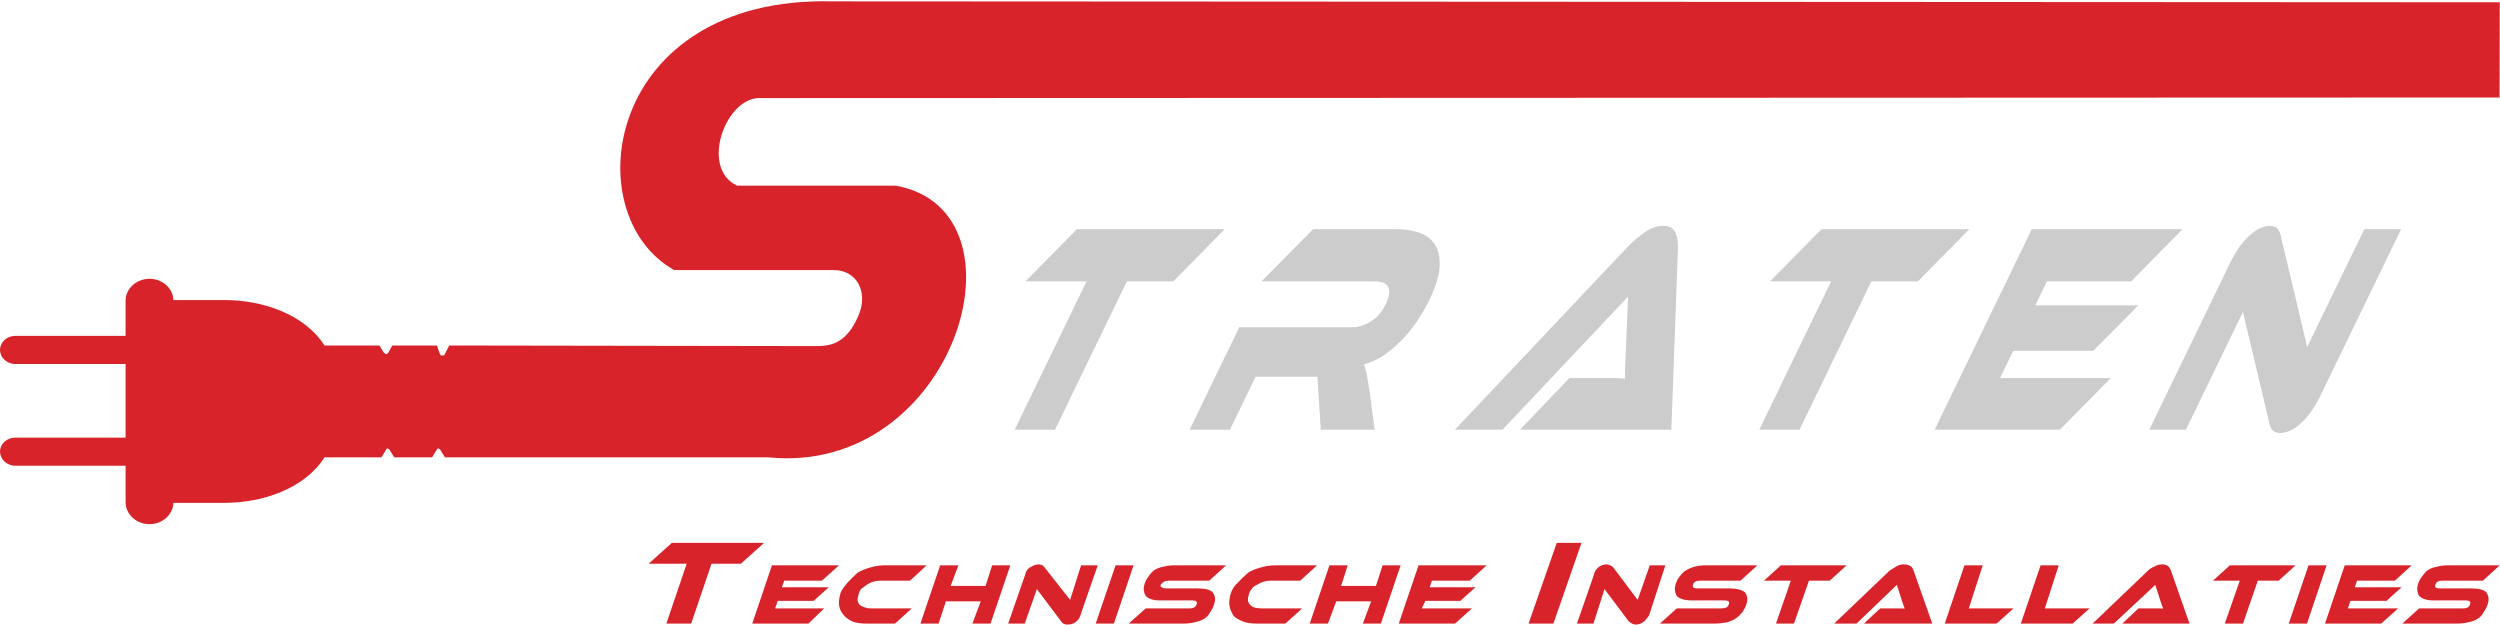 <?xml version="1.0" encoding="UTF-8"?>
<svg width="3432px" height="858px" viewBox="0 0 3432 858" version="1.1" xmlns="http://www.w3.org/2000/svg" xmlns:xlink="http://www.w3.org/1999/xlink">
    <title>straten</title>
    <g id="straten" stroke="none" stroke-width="1" fill="none" fill-rule="evenodd">
        <polyline id="Fill-1" fill="#CBCCCB" points="1681.28 314.64 1610.76 386.241 1546.98 386.241 1448.3 589.85 1392.97 589.85 1491.62 386.241 1407.82 386.241 1478.35 314.64 1681.28 314.64"></polyline>
        <path d="M1887.11,589.85 L1813.18,589.85 L1808.53,517.14 L1723.66,517.14 L1688.43,589.85 L1633.18,589.85 L1701.27,449.23 L1856.75,449.23 C1865.22,449.23 1873.78,446.39 1882.37,440.98 C1890.96,435.45 1897.42,427.97 1902.13,418.269 C1907.2,407.64 1908.45,399.621 1905.79,394.12 C1903.12,388.88 1896.94,386.241 1887.19,386.241 L1731.88,386.241 L1802.6,314.64 L1917.44,314.64 C1927.56,314.64 1937.28,316.08 1946.75,318.92 C1956.27,321.87 1963.58,327 1968.89,334.31 C1974.24,341.71 1976.77,351.741 1976.4,364.5 C1976.17,376.911 1971.15,393.16 1961.66,412.941 C1956.36,423.66 1950.37,433.83 1943.69,443.47 C1936.91,452.97 1929.57,461.731 1921.86,469.3 C1913.98,477.03 1905.98,483.531 1897.71,489 C1889.29,494.27 1880.98,498.07 1872.51,500.25 C1873.9,503.85 1875.03,508.3 1876.22,513.89 C1877.18,519.33 1878.63,526.809 1880.02,536.481 L1887.11,589.85" id="Fill-2" fill="#CBCCCB"></path>
        <path d="M2086.72,589.85 L2154.36,519.04 L2199.17,519.04 C2204.7,519.04 2210.2,519.04 2215.95,519.04 C2221.71,519.04 2226.67,519.441 2230.75,519.87 C2230.66,514.85 2230.66,508.701 2231.06,501.099 C2231.34,493.59 2231.63,486.621 2232,479.95 L2235.03,407.1 L2062.66,589.85 L1997.32,589.85 L2232.42,341.001 C2240.05,332.92 2248.18,325.861 2257,319.599 C2265.67,313.22 2274.4,310.071 2283.13,310.071 C2291.5,310.071 2297.05,313.05 2299.74,318.92 C2302.64,324.73 2303.86,332.1 2303.49,341.001 L2294.44,589.85 L2086.72,589.85" id="Fill-3" fill="#CBCCCB"></path>
        <polyline id="Fill-4" fill="#CBCCCB" points="2703.46 314.64 2632.87 386.241 2569.01 386.241 2470.39 589.85 2415.14 589.85 2513.79 386.241 2429.94 386.241 2500.47 314.64 2703.46 314.64"></polyline>
        <polyline id="Fill-5" fill="#CBCCCB" points="2897.63 519.04 2827.78 589.85 2655.89 589.85 2789.23 314.64 2996.13 314.64 2925.72 386.241 2810.01 386.241 2794.05 419.151 2935.53 419.151 2873.53 481.71 2763.75 481.71 2745.63 519.04 2897.63 519.04"></polyline>
        <path d="M3130.21,594.45 C3126.67,594.45 3123.58,593.571 3121.06,591.72 C3118.31,589.97 3116.43,585.91 3115.1,579.651 L3079.1,428.17 L3000.84,589.85 L2950.64,589.85 L3061.19,361.47 C3065.58,352.42 3070.12,344.691 3075.11,337.941 C3080.01,331.48 3084.8,326.121 3089.48,322.01 C3094.38,317.84 3098.97,314.86 3103.48,312.94 C3108.16,311.01 3112.44,310.071 3116.24,310.071 C3119.69,310.071 3122.61,310.981 3125.25,312.68 C3127.89,314.52 3129.9,318.61 3131.32,324.79 L3167.32,476.331 L3245.78,314.64 L3296.21,314.64 L3185.77,542.571 C3181.35,551.611 3176.76,559.491 3171.91,566.1 C3166.89,572.62 3162.19,578.06 3157.31,582.291 C3152.58,586.51 3147.76,589.68 3143.17,591.55 C3138.35,593.451 3134.04,594.45 3130.21,594.45" id="Fill-6" fill="#CBCCCB"></path>
        <polyline id="Fill-7" fill="#D8232A" points="1048.96 745.25 1017.1 773.85 976.76 773.85 948.84 856.059 914.77 856.059 942.71 773.85 890.5 773.85 922.33 745.25 1048.96 745.25"></polyline>
        <polyline id="Fill-8" fill="#D8232A" points="1131.33 835.25 1109.85 856.059 1032.69 856.059 1059.76 776.06 1151.77 776.06 1128.36 797.151 1076.57 797.151 1073.36 806.22 1137.68 806.22 1116.96 824.85 1067.69 824.85 1064.09 835.25 1131.33 835.25"></polyline>
        <path d="M1251.63,835.25 L1228.67,856.059 L1189.19,856.059 C1181.11,856.059 1175.47,855.09 1170.42,853.22 C1165.57,851.121 1161.8,848.51 1158.89,845.17 C1154.41,840.18 1152.73,836.01 1151.97,831.39 C1151.34,826.69 1151.88,821.53 1153.73,814.53 C1155.57,809.139 1160.05,804.04 1163.76,799.53 C1167.73,795.081 1172.12,791.11 1177.2,786.291 C1182.41,782.889 1189.73,780.4 1195.79,778.78 C1201.89,776.941 1208.32,776.06 1216.29,776.06 L1272.13,776.06 L1249.2,797.151 L1208.21,797.151 C1205.06,797.151 1201.89,797.63 1198.88,798.51 C1195.88,799.36 1193.1,800.72 1190.6,802.371 C1188.11,804.01 1185.93,805.911 1182.53,808.21 C1180.54,810.531 1179.27,813 1178.36,817.14 C1177.51,819.97 1177.08,822.291 1177.51,824.62 C1177.62,826.69 1178.61,828.621 1180.12,830.23 C1181.42,831.73 1184.94,833.04 1187.37,833.92 C1189.84,834.8 1192.67,835.25 1195.79,835.25 L1251.63,835.25" id="Fill-9" fill="#D8232A"></path>
        <polyline id="Fill-10" fill="#D8232A" points="1359.8 856.059 1334.89 856.059 1346.37 825.47 1298.52 825.47 1288.51 856.059 1263.57 856.059 1290.67 776.06 1315.67 776.06 1305.04 804.35 1352.94 804.35 1362.02 776.06 1386.96 776.06 1359.8 856.059"></polyline>
        <path d="M1464.94,857.361 C1463.58,857.361 1462.16,857.16 1460.83,856.57 C1459.44,856.059 1458.17,855.09 1457.03,853.31 L1423.41,808.74 L1406.77,856.059 L1384.01,856.059 L1406.83,790.46 C1407.82,786.441 1408.67,784.31 1410.18,782.5 C1411.4,780.71 1412.95,779.241 1415.9,777.99 C1417.43,776.941 1419.08,776.121 1420.81,775.66 C1422.71,775.071 1424.35,774.76 1425.99,774.76 C1427.38,774.76 1428.69,775.071 1429.91,775.581 C1431.32,776.06 1432.66,777.22 1433.99,778.9 L1469.05,823.51 L1484.1,776.06 L1506.98,776.06 L1484.19,841.599 C1483.28,845.74 1482.12,847.69 1480.93,849.59 C1479.54,851.43 1478.24,852.99 1476.59,853.99 C1474.98,855.18 1473.45,856.059 1471.57,856.57 C1469.87,857.13 1468.14,857.361 1464.94,857.361" id="Fill-11" fill="#D8232A"></path>
        <polyline id="Fill-12" fill="#D8232A" points="1529.15 856.059 1504.17 856.059 1531.47 776.06 1556.19 776.06 1529.15 856.059"></polyline>
        <path d="M1643.84,807.78 C1654.64,807.78 1660.96,809.451 1664.64,812.88 C1668.38,817.791 1668.98,823 1666.6,829.981 C1665.44,833.769 1663.62,837.18 1661.33,840.291 C1659.17,844.911 1656.28,847.38 1652.94,849.59 C1649.51,851.691 1644.23,853.31 1639.7,854.38 C1635.19,855.519 1630.12,856.059 1624.39,856.059 L1549.53,856.059 L1572.74,835.25 L1632.78,835.25 C1635.5,835.25 1637.77,834.8 1639.27,833.92 C1640.77,833.04 1641.97,831.54 1642.79,829.69 C1643.24,827.79 1643.04,826.35 1642.11,825.47 C1641.11,824.679 1639.27,824.25 1636.47,824.25 L1592.36,824.25 C1587.48,824.25 1583.46,823.71 1580.34,822.55 C1577.19,821.53 1574.78,820.2 1573.08,818.241 C1571.44,816.429 1570.36,812.6 1570.22,809.991 C1569.91,807.361 1570.36,804.35 1571.44,801.06 C1572.63,797.55 1574.33,794.34 1576.68,791.481 C1578.64,788.559 1581.5,784.59 1584.85,782.5 C1588.25,780.4 1592.08,778.9 1597.97,777.79 C1602.45,776.541 1607.55,776.06 1613.34,776.06 L1683.21,776.06 L1660.11,797.151 L1604.94,797.151 C1602.14,797.151 1600.01,797.55 1598.28,798.309 C1596.84,799.111 1595.68,800.47 1593.58,802.371 C1592.81,804.411 1592.93,805.83 1595.59,806.53 C1596.64,807.361 1598.71,807.78 1601.32,807.78 L1643.84,807.78" id="Fill-13" fill="#D8232A"></path>
        <path d="M1787.55,835.25 L1764.45,856.059 L1725.08,856.059 C1717.06,856.059 1711.33,855.09 1706.4,853.22 C1701.46,851.121 1696.11,848.51 1693.19,845.17 C1690.38,840.18 1688.51,836.01 1687.8,831.39 C1687.18,826.69 1687.72,821.53 1689.56,814.53 C1691.57,809.139 1694.35,804.04 1699.71,799.53 C1703.51,795.081 1708.04,791.11 1713.26,786.291 C1718.19,782.889 1725.42,780.4 1731.68,778.78 C1737.92,776.941 1744.24,776.06 1752.18,776.06 L1808.05,776.06 L1784.94,797.151 L1743.93,797.151 C1740.87,797.151 1737.92,797.63 1734.66,798.51 C1731.77,799.36 1729.05,800.72 1726.49,802.371 C1722.44,804.01 1720.29,805.911 1718.59,808.21 C1716.54,810.531 1715.13,813 1714.14,817.14 C1713.26,819.97 1713,822.291 1713.26,824.62 C1713.63,826.69 1714.5,828.621 1716.01,830.23 C1717.51,831.73 1719.32,833.04 1721.76,833.92 C1725.7,834.8 1728.45,835.25 1731.68,835.25 L1787.55,835.25" id="Fill-14" fill="#D8232A"></path>
        <polyline id="Fill-15" fill="#D8232A" points="1895.67 856.059 1870.92 856.059 1882.29 825.47 1834.38 825.47 1822.99 856.059 1798.01 856.059 1825.11 776.06 1850.11 776.06 1841.07 804.35 1888.89 804.35 1898.05 776.06 1922.79 776.06 1895.67 856.059"></polyline>
        <polyline id="Fill-16" fill="#D8232A" points="2020.67 835.25 1997.49 856.059 1920.24 856.059 1947.4 776.06 2040.94 776.06 2017.61 797.151 1965.71 797.151 1962.68 806.22 2025.52 806.22 2004.74 824.85 1956.75 824.85 1951.88 835.25 2020.67 835.25"></polyline>
        <polyline id="Fill-17" fill="#D8232A" points="2132.5 856.059 2098.4 856.059 2137.12 745.25 2171.08 745.25 2132.5 856.059"></polyline>
        <path d="M2245.6,857.361 C2244.19,857.361 2242.77,857.16 2241.61,856.57 C2240.25,856.059 2238.97,855.09 2236.19,853.31 L2202.63,808.74 L2187.52,856.059 L2164.82,856.059 L2187.66,790.46 C2188.54,786.441 2189.59,784.31 2190.87,782.5 C2192.23,780.71 2193.64,779.241 2195.23,777.99 C2196.68,776.941 2198.52,776.121 2200.14,775.66 C2201.86,775.071 2203.51,774.76 2205.15,774.76 C2206.57,774.76 2208.04,775.071 2209.23,775.581 C2210.45,776.06 2213.37,777.22 2214.62,778.9 L2248.18,823.51 L2264.82,776.06 L2286.2,776.06 L2264.91,841.599 C2264.11,845.74 2261.53,847.69 2260.2,849.59 C2258.78,851.43 2257.48,852.99 2255.81,853.99 C2254.36,855.18 2252.55,856.059 2250.85,856.57 C2249.09,857.13 2247.45,857.361 2245.6,857.361" id="Fill-18" fill="#D8232A"></path>
        <path d="M2374.61,807.78 C2383.79,807.78 2390.26,809.451 2395.36,812.88 C2398.96,817.791 2399.69,823 2397.34,829.981 C2396.04,833.769 2394.11,837.18 2392.01,840.291 C2388.21,844.911 2385.46,847.38 2381.92,849.59 C2378.77,851.691 2374.69,853.31 2370.33,854.38 C2364.43,855.519 2359.13,856.059 2353.52,856.059 L2278.77,856.059 L2301.87,835.25 L2361.94,835.25 C2364.69,835.25 2368.49,834.8 2370.02,833.92 C2371.43,833.04 2372.71,831.54 2373.33,829.69 C2373.96,827.79 2373.87,826.35 2372.79,825.47 C2371.86,824.679 2370.02,824.25 2367.1,824.25 L2322.99,824.25 C2318.2,824.25 2312.56,823.71 2309.55,822.55 C2306.29,821.53 2303.91,820.2 2302.04,818.241 C2300.43,816.429 2299.52,812.6 2299.26,809.991 C2299.06,807.361 2299.52,804.35 2300.57,801.06 C2301.87,797.55 2303.49,794.34 2305.75,791.481 C2308.05,788.559 2310.91,784.59 2315.45,782.5 C2318.79,780.4 2322.71,778.9 2327.16,777.79 C2331.66,776.541 2336.77,776.06 2343.94,776.06 L2412.54,776.06 L2389.43,797.151 L2334.02,797.151 C2331.29,797.151 2329.08,797.55 2327.52,798.309 C2326.05,799.111 2324.92,800.47 2324.21,802.371 C2323.58,804.411 2323.75,805.83 2324.8,806.53 C2325.97,807.361 2327.81,807.78 2330.39,807.78 L2374.61,807.78" id="Fill-19" fill="#D8232A"></path>
        <polyline id="Fill-20" fill="#D8232A" points="2535.05 776.06 2511.86 797.151 2483.32 797.151 2462.77 856.059 2438.08 856.059 2458.43 797.151 2421.52 797.151 2444.82 776.06 2535.05 776.06"></polyline>
        <path d="M2558.8,856.059 L2581.03,835.25 L2601.32,835.25 C2603.73,835.25 2606.09,835.25 2608.61,835.25 C2611.07,835.25 2612.97,835.33 2614.87,835.389 C2614.14,833.92 2613.6,832.389 2612.92,830.32 C2612.04,828.111 2611.47,826.35 2610.9,824.42 L2604.02,802.911 L2548.63,856.059 L2517.93,856.059 L2594.04,783.35 C2597.78,781.08 2600.47,779.18 2603.53,777.481 C2606.51,775.66 2609.94,774.76 2613.6,774.76 C2617.11,774.76 2619.83,775.66 2623.18,777.22 C2624.88,778.9 2626.24,780.91 2626.98,783.35 L2652.63,856.059 L2558.8,856.059" id="Fill-21" fill="#D8232A"></path>
        <polyline id="Fill-22" fill="#D8232A" points="2764.12 835.25 2740.9 856.059 2669.72 856.059 2696.85 776.06 2721.91 776.06 2702.75 835.25 2764.12 835.25"></polyline>
        <polyline id="Fill-23" fill="#D8232A" points="2868.52 835.25 2845.3 856.059 2774.18 856.059 2801.34 776.06 2826.22 776.06 2807.12 835.25 2868.52 835.25"></polyline>
        <path d="M2913.53,856.059 L2935.58,835.25 L2954.63,835.25 C2958.46,835.25 2960.78,835.25 2963.34,835.25 C2965.72,835.25 2967.81,835.33 2969.49,835.389 C2968.92,833.92 2968.3,832.389 2967.7,830.32 C2966.96,828.111 2966.26,826.35 2965.66,824.42 L2958.8,802.911 L2901.85,856.059 L2872.74,856.059 L2948.74,783.35 C2951.09,781.08 2953.84,779.18 2958.26,777.481 C2961.32,775.66 2964.67,774.76 2968.38,774.76 C2971.81,774.76 2974.5,775.66 2976.32,777.22 C2978.08,778.9 2979.46,780.91 2980.26,783.35 L3005.74,856.059 L2913.53,856.059" id="Fill-24" fill="#D8232A"></path>
        <polyline id="Fill-25" fill="#D8232A" points="3151.39 776.06 3128.11 797.151 3099.51 797.151 3079.19 856.059 3054.21 856.059 3074.79 797.151 3037.86 797.151 3061.19 776.06 3151.39 776.06"></polyline>
        <polyline id="Fill-26" fill="#D8232A" points="3167 856.059 3142 856.059 3169.16 776.06 3193.96 776.06 3167 856.059"></polyline>
        <polyline id="Fill-27" fill="#D8232A" points="3292.1 835.25 3268.88 856.059 3191.78 856.059 3218.88 776.06 3310.83 776.06 3287.7 797.151 3235.74 797.151 3232.71 806.22 3296.86 806.22 3276.2 824.85 3226.67 824.85 3223.19 835.25 3292.1 835.25"></polyline>
        <path d="M3392.13,807.78 C3402.88,807.78 3409.42,809.451 3413,812.88 C3416.62,817.791 3417.25,823 3414.95,829.981 C3413.62,833.769 3411.83,837.18 3409.57,840.291 C3407.33,844.911 3404.66,847.38 3401.15,849.59 C3397.94,851.691 3393.97,853.31 3387.88,854.38 C3383.49,855.519 3378.44,856.059 3372.57,856.059 L3297.94,856.059 L3320.98,835.25 L3381.05,835.25 C3383.91,835.25 3386.07,834.8 3387.63,833.92 C3389.1,833.04 3390.26,831.54 3390.86,829.69 C3391.51,827.79 3391.51,826.35 3390.43,825.47 C3389.5,824.679 3387.54,824.25 3384.71,824.25 L3340.77,824.25 C3335.75,824.25 3331.87,823.71 3328.61,822.55 C3325.46,821.53 3323.05,820.2 3321.29,818.241 C3319.57,816.429 3318.57,812.6 3318.49,809.991 C3318.15,807.361 3318.57,804.35 3319.71,801.06 C3320.98,797.55 3322.51,794.34 3324.92,791.481 C3327.11,788.559 3329.94,784.59 3333.11,782.5 C3336.43,780.4 3340.26,778.9 3346.35,777.79 C3350.75,776.541 3355.93,776.06 3361.57,776.06 L3431.68,776.06 L3408.52,797.151 L3353.1,797.151 C3350.38,797.151 3348.17,797.55 3346.75,798.309 C3345.22,799.111 3343.94,800.47 3343.35,802.371 C3342.58,804.411 3342.81,805.83 3343.83,806.53 C3345.05,807.361 3346.86,807.78 3349.5,807.78 L3392.13,807.78" id="Fill-28" fill="#D8232A"></path>
        <path d="M1142.78,1.861 L3431.68,3.14 L3431.36,133.87 L1045.92,134.691 C996.86,130.191 959.78,230.85 1011.91,254.86 L1229.44,254.86 C1420.58,288.639 1311.08,653.46 1054.97,627.87 L610.89,627.87 L604.12,617.01 C603.29,616.02 602.16,615.79 601.06,615.51 C600.37,615.82 600.18,616.581 599.84,616.92 L593.17,627.87 L541.22,627.87 L534.41,617.01 C533.59,616.02 532.6,615.79 531.27,615.51 C530.93,615.82 530.56,616.581 530.3,616.92 L523.58,627.87 L445.52,627.87 C418.11,670.701 360.76,690.291 308.63,690.291 L238.02,690.291 C237.51,706.53 222.97,719.571 205.28,719.571 C187.25,719.571 172.43,706.05 172.43,689.55 L172.43,639.4 L21.14,639.4 C9.46,639.4 0.05,630.56 0.05,619.96 C0.05,609.13 9.46,600.8 21.14,600.8 L172.43,600.8 L172.43,499.74 L21.14,499.74 C9.46,499.74 0.05,490.92 0.05,480.58 C0.05,469.611 9.46,461.08 21.14,461.08 L172.43,461.08 L172.43,412.72 C172.43,396.19 187.25,382.731 205.28,382.731 C222.97,382.731 237.51,395.74 238.02,411.92 L308.63,411.92 C360.76,411.92 418.11,431.481 445.52,474.309 L520.89,474.309 L526.59,483.639 L527.13,484.059 L529.14,485.769 L530.93,486.3 L530.93,486.111 C531.52,485.571 532.03,485.34 532.6,484.83 L538.58,474.309 L599.75,474.309 L604.12,486.47 L604.77,487.15 L605,487.78 L605.7,487.981 L608.88,487.981 C609.13,487.78 609.73,487.55 610.13,487.3 C610.18,486.901 610.52,486.531 610.52,486.3 L616.67,474.309 L1121.33,475.111 C1136.26,475.111 1145.9,472.441 1155.57,465.5 C1165.06,458.27 1173.26,446.62 1179.49,430.69 C1191.2,401.26 1176.94,370.74 1144.37,370.74 L925.59,370.74 C789.05,294.82 830.21,-5.589 1142.78,1.861" id="Fill-29" fill="#D8232A"></path>
    </g>
</svg>